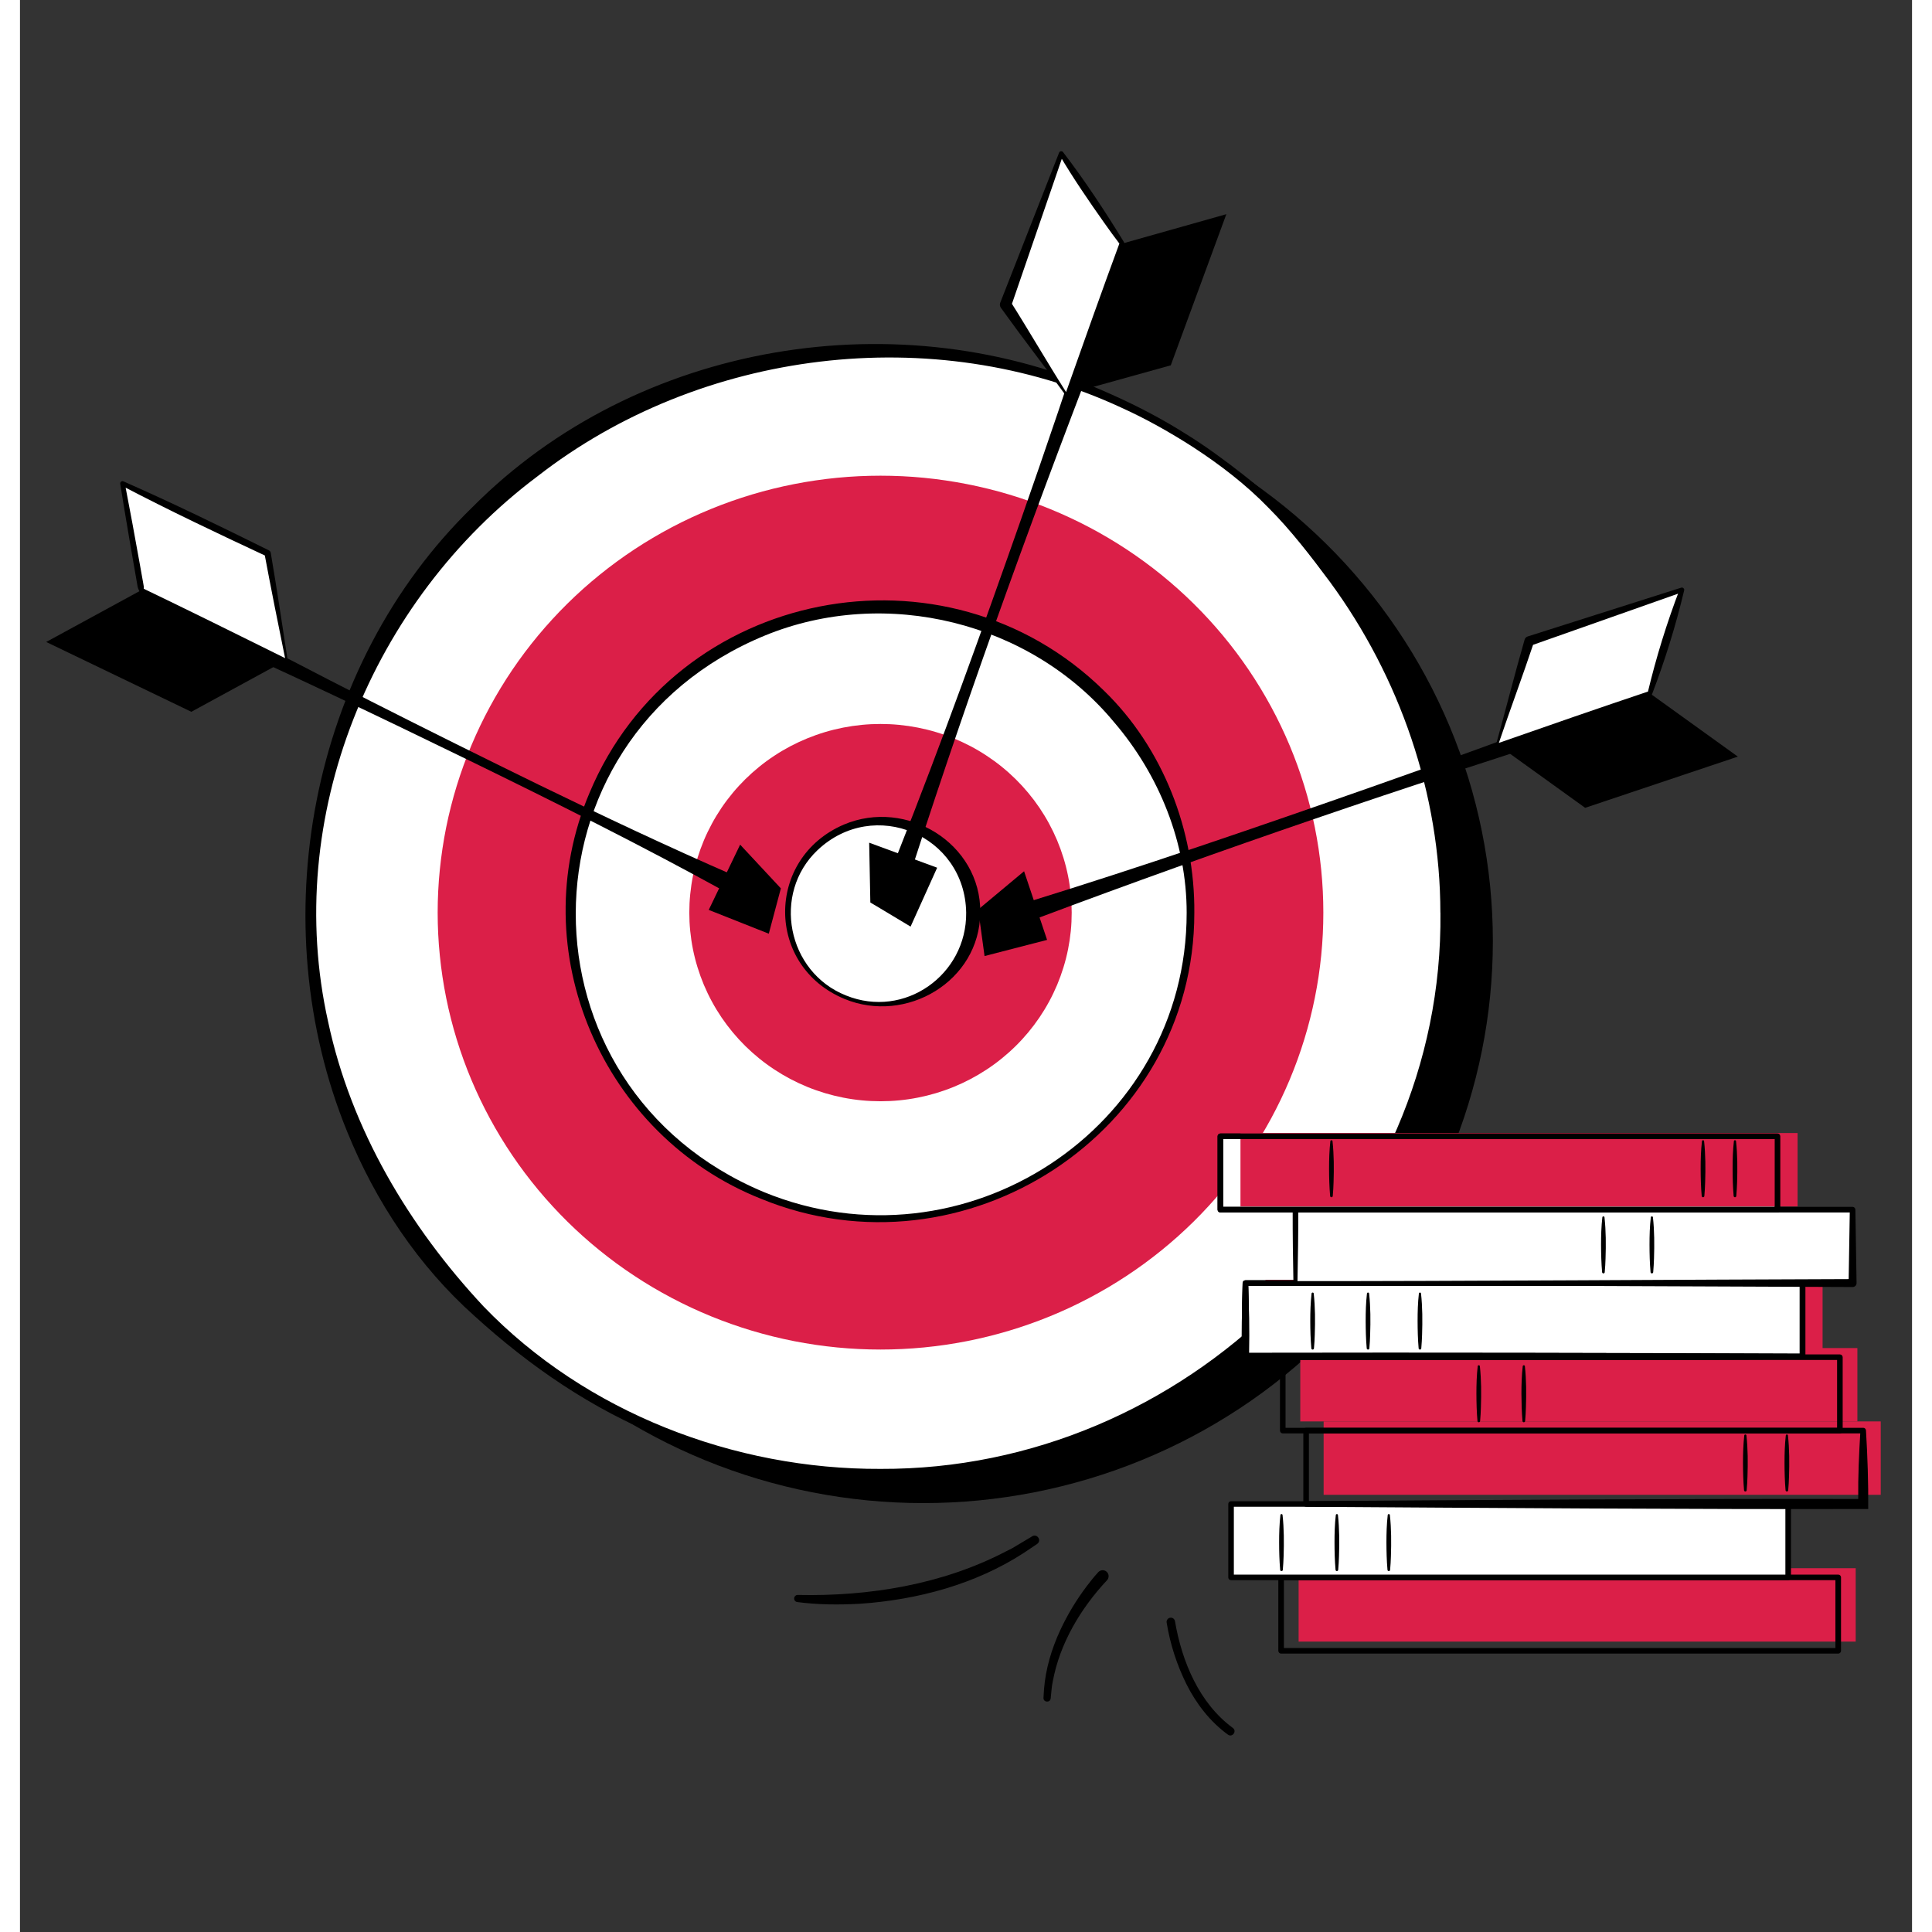 <svg xmlns="http://www.w3.org/2000/svg" xmlns:xlink="http://www.w3.org/1999/xlink" width="500" zoomAndPan="magnify" viewBox="0 0 375.12 383.04" height="500" preserveAspectRatio="xMidYMid meet" version="1.2"><rect x="0" y="0" width="375.12" height="383.04" fill="#333333" stroke="none"/><defs><clipPath id="de21cbf26a"><path d="M 194 29.977 L 219 29.977 L 219 79 L 194 79 Z M 194 29.977 "/></clipPath><clipPath id="bb8e287f78"><path d="M 227 320 L 241 320 L 241 344.191 L 227 344.191 Z M 227 320 "/></clipPath></defs><g id="a12c9e8047"><path style=" stroke:none;fill-rule:nonzero;fill:#000000;fill-opacity:1;" d="M 292.016 186.582 C 292.016 188.406 291.969 190.227 291.879 192.047 C 291.789 193.871 291.652 195.688 291.473 197.504 C 291.289 199.316 291.062 201.125 290.793 202.93 C 290.52 204.734 290.207 206.531 289.844 208.32 C 289.484 210.105 289.078 211.887 288.629 213.656 C 288.18 215.422 287.688 217.18 287.152 218.926 C 286.617 220.672 286.035 222.402 285.414 224.117 C 284.789 225.836 284.125 227.535 283.418 229.223 C 282.711 230.906 281.961 232.57 281.172 234.219 C 280.383 235.867 279.551 237.496 278.68 239.105 C 277.809 240.715 276.898 242.301 275.949 243.863 C 274.996 245.43 274.008 246.969 272.98 248.484 C 271.957 250 270.891 251.492 269.789 252.957 C 268.691 254.422 267.555 255.859 266.379 257.266 C 265.207 258.676 264 260.059 262.762 261.41 C 261.52 262.758 260.246 264.078 258.938 265.371 C 257.633 266.66 256.293 267.914 254.922 269.141 C 253.555 270.363 252.156 271.555 250.727 272.711 C 249.297 273.871 247.84 274.992 246.355 276.078 C 244.871 277.164 243.363 278.215 241.824 279.227 C 240.289 280.238 238.727 281.215 237.141 282.152 C 235.559 283.09 233.949 283.988 232.32 284.848 C 230.691 285.707 229.039 286.527 227.367 287.309 C 225.699 288.086 224.008 288.824 222.301 289.523 C 220.594 290.223 218.871 290.879 217.129 291.492 C 215.391 292.105 213.637 292.676 211.867 293.207 C 210.098 293.734 208.316 294.223 206.523 294.664 C 204.73 295.109 202.93 295.508 201.117 295.863 C 199.305 296.219 197.484 296.531 195.656 296.797 C 193.828 297.066 191.992 297.289 190.152 297.469 C 188.312 297.648 186.473 297.781 184.625 297.871 C 182.781 297.961 180.934 298.004 179.086 298.004 C 177.238 298.004 175.391 297.961 173.543 297.871 C 171.699 297.781 169.855 297.648 168.016 297.469 C 166.176 297.289 164.344 297.066 162.516 296.797 C 160.688 296.531 158.867 296.219 157.055 295.863 C 155.242 295.508 153.438 295.109 151.645 294.664 C 149.852 294.223 148.07 293.734 146.305 293.207 C 144.535 292.676 142.781 292.105 141.039 291.492 C 139.301 290.879 137.574 290.223 135.867 289.523 C 134.16 288.824 132.473 288.086 130.801 287.309 C 129.129 286.527 127.48 285.707 125.852 284.848 C 124.219 283.988 122.613 283.09 121.027 282.152 C 119.441 281.215 117.879 280.238 116.344 279.227 C 114.809 278.215 113.297 277.164 111.812 276.078 C 110.328 274.992 108.871 273.871 107.441 272.711 C 106.016 271.555 104.613 270.363 103.246 269.141 C 101.875 267.914 100.539 266.66 99.23 265.371 C 97.926 264.078 96.648 262.758 95.41 261.41 C 94.168 260.059 92.961 258.676 91.789 257.266 C 90.617 255.859 89.48 254.422 88.379 252.957 C 87.277 251.492 86.215 250 85.188 248.484 C 84.16 246.969 83.172 245.43 82.223 243.863 C 81.27 242.301 80.359 240.715 79.488 239.105 C 78.617 237.496 77.789 235.867 76.996 234.219 C 76.207 232.57 75.457 230.906 74.75 229.223 C 74.043 227.535 73.379 225.836 72.758 224.117 C 72.133 222.402 71.555 220.672 71.016 218.926 C 70.48 217.18 69.988 215.422 69.539 213.656 C 69.09 211.887 68.684 210.105 68.324 208.32 C 67.965 206.531 67.648 204.734 67.375 202.93 C 67.105 201.125 66.879 199.316 66.699 197.504 C 66.516 195.688 66.383 193.871 66.289 192.047 C 66.199 190.227 66.156 188.406 66.156 186.582 C 66.156 184.758 66.199 182.934 66.289 181.113 C 66.383 179.293 66.516 177.473 66.699 175.66 C 66.879 173.844 67.105 172.035 67.375 170.23 C 67.648 168.426 67.965 166.633 68.324 164.844 C 68.684 163.055 69.09 161.277 69.539 159.508 C 69.988 157.738 70.48 155.98 71.016 154.234 C 71.555 152.492 72.133 150.762 72.758 149.043 C 73.379 147.328 74.043 145.625 74.75 143.941 C 75.457 142.258 76.207 140.59 76.996 138.941 C 77.789 137.293 78.617 135.664 79.488 134.055 C 80.359 132.449 81.27 130.863 82.223 129.297 C 83.172 127.734 84.16 126.191 85.188 124.676 C 86.215 123.16 87.277 121.672 88.379 120.207 C 89.48 118.742 90.617 117.305 91.789 115.895 C 92.961 114.484 94.168 113.105 95.41 111.754 C 96.648 110.402 97.926 109.082 99.23 107.793 C 100.539 106.504 101.875 105.246 103.246 104.02 C 104.613 102.797 106.016 101.605 107.441 100.449 C 108.871 99.293 110.328 98.172 111.812 97.086 C 113.297 95.996 114.809 94.949 116.344 93.934 C 117.879 92.922 119.441 91.945 121.027 91.008 C 122.613 90.07 124.219 89.172 125.852 88.312 C 127.48 87.453 129.129 86.633 130.801 85.855 C 132.473 85.074 134.16 84.336 135.867 83.637 C 137.574 82.941 139.301 82.285 141.039 81.672 C 142.781 81.055 144.535 80.484 146.305 79.953 C 148.07 79.426 149.852 78.938 151.645 78.496 C 153.438 78.055 155.242 77.652 157.055 77.297 C 158.867 76.941 160.688 76.629 162.516 76.363 C 164.344 76.094 166.176 75.871 168.016 75.691 C 169.855 75.516 171.699 75.379 173.543 75.289 C 175.391 75.203 177.238 75.156 179.086 75.156 C 180.934 75.156 182.781 75.203 184.625 75.289 C 186.473 75.379 188.312 75.516 190.152 75.691 C 191.992 75.871 193.828 76.094 195.656 76.363 C 197.484 76.629 199.305 76.941 201.117 77.297 C 202.93 77.652 204.73 78.055 206.523 78.496 C 208.316 78.938 210.098 79.426 211.867 79.953 C 213.637 80.484 215.391 81.055 217.129 81.672 C 218.871 82.285 220.594 82.941 222.301 83.637 C 224.008 84.336 225.699 85.074 227.367 85.855 C 229.039 86.633 230.691 87.453 232.32 88.312 C 233.949 89.172 235.559 90.07 237.141 91.008 C 238.727 91.945 240.289 92.922 241.824 93.934 C 243.363 94.949 244.871 95.996 246.355 97.086 C 247.84 98.172 249.297 99.293 250.727 100.449 C 252.156 101.605 253.555 102.797 254.922 104.02 C 256.293 105.246 257.633 106.504 258.938 107.793 C 260.246 109.082 261.52 110.402 262.762 111.754 C 264 113.105 265.207 114.484 266.379 115.895 C 267.555 117.305 268.691 118.742 269.789 120.207 C 270.891 121.672 271.957 123.16 272.98 124.676 C 274.008 126.191 274.996 127.734 275.949 129.297 C 276.898 130.863 277.809 132.449 278.68 134.055 C 279.551 135.664 280.383 137.293 281.172 138.941 C 281.961 140.59 282.711 142.258 283.418 143.941 C 284.125 145.625 284.789 147.328 285.414 149.043 C 286.035 150.762 286.617 152.492 287.152 154.234 C 287.688 155.98 288.18 157.738 288.629 159.508 C 289.078 161.277 289.484 163.055 289.844 164.844 C 290.207 166.633 290.52 168.426 290.793 170.23 C 291.062 172.035 291.289 173.844 291.473 175.66 C 291.652 177.473 291.789 179.293 291.879 181.113 C 291.969 182.934 292.016 184.758 292.016 186.582 Z M 292.016 186.582 "/><path style=" stroke:none;fill-rule:nonzero;fill:#ffffff;fill-opacity:1;" d="M 283.539 180.938 C 283.539 182.758 283.492 184.582 283.402 186.402 C 283.312 188.227 283.176 190.043 282.996 191.859 C 282.816 193.672 282.59 195.48 282.316 197.285 C 282.047 199.09 281.73 200.887 281.371 202.676 C 281.008 204.461 280.605 206.242 280.156 208.012 C 279.707 209.777 279.215 211.535 278.676 213.281 C 278.141 215.027 277.562 216.758 276.938 218.473 C 276.316 220.191 275.652 221.891 274.941 223.578 C 274.234 225.262 273.488 226.926 272.695 228.574 C 271.906 230.223 271.074 231.852 270.203 233.461 C 269.332 235.07 268.422 236.656 267.473 238.219 C 266.523 239.785 265.535 241.324 264.508 242.84 C 263.48 244.355 262.418 245.848 261.316 247.312 C 260.215 248.777 259.078 250.215 257.906 251.621 C 256.734 253.031 255.527 254.414 254.285 255.766 C 253.043 257.113 251.77 258.434 250.465 259.727 C 249.156 261.016 247.816 262.27 246.449 263.496 C 245.078 264.719 243.68 265.91 242.25 267.066 C 240.824 268.227 239.367 269.348 237.883 270.434 C 236.398 271.52 234.887 272.57 233.352 273.582 C 231.812 274.594 230.254 275.57 228.668 276.508 C 227.082 277.445 225.473 278.344 223.844 279.203 C 222.215 280.062 220.562 280.883 218.895 281.664 C 217.223 282.441 215.535 283.18 213.824 283.879 C 212.117 284.578 210.395 285.234 208.656 285.848 C 206.914 286.461 205.16 287.031 203.391 287.562 C 201.621 288.09 199.844 288.578 198.051 289.02 C 196.258 289.465 194.453 289.863 192.641 290.219 C 190.828 290.574 189.008 290.887 187.18 291.152 C 185.352 291.422 183.52 291.645 181.68 291.824 C 179.84 292.004 177.996 292.137 176.152 292.227 C 174.305 292.316 172.457 292.359 170.609 292.359 C 168.762 292.359 166.914 292.316 165.066 292.227 C 163.223 292.137 161.379 292.004 159.539 291.824 C 157.703 291.645 155.867 291.422 154.039 291.152 C 152.211 290.887 150.391 290.574 148.578 290.219 C 146.766 289.863 144.961 289.465 143.168 289.02 C 141.379 288.578 139.598 288.09 137.828 287.562 C 136.059 287.031 134.305 286.461 132.566 285.848 C 130.824 285.234 129.102 284.578 127.395 283.879 C 125.688 283.18 123.996 282.441 122.324 281.664 C 120.656 280.883 119.004 280.062 117.375 279.203 C 115.746 278.344 114.137 277.445 112.551 276.508 C 110.965 275.57 109.406 274.594 107.867 273.582 C 106.332 272.57 104.82 271.52 103.336 270.434 C 101.852 269.348 100.395 268.227 98.969 267.066 C 97.539 265.91 96.141 264.719 94.77 263.496 C 93.402 262.27 92.062 261.016 90.758 259.727 C 89.449 258.434 88.176 257.113 86.934 255.766 C 85.691 254.414 84.484 253.031 83.312 251.621 C 82.141 250.215 81.004 248.777 79.902 247.312 C 78.801 245.848 77.738 244.355 76.711 242.84 C 75.684 241.324 74.695 239.785 73.746 238.219 C 72.797 236.656 71.887 235.07 71.016 233.461 C 70.145 231.852 69.312 230.223 68.523 228.574 C 67.73 226.926 66.984 225.262 66.277 223.578 C 65.57 221.891 64.902 220.191 64.281 218.473 C 63.66 216.758 63.078 215.027 62.543 213.281 C 62.004 211.535 61.512 209.777 61.062 208.012 C 60.613 206.242 60.211 204.461 59.848 202.676 C 59.488 200.887 59.172 199.09 58.902 197.285 C 58.629 195.48 58.406 193.672 58.223 191.859 C 58.043 190.043 57.906 188.227 57.816 186.402 C 57.727 184.582 57.68 182.758 57.68 180.938 C 57.68 179.113 57.727 177.289 57.816 175.469 C 57.906 173.648 58.043 171.828 58.223 170.016 C 58.406 168.199 58.629 166.391 58.902 164.586 C 59.172 162.781 59.488 160.988 59.848 159.199 C 60.211 157.41 60.613 155.633 61.062 153.863 C 61.512 152.094 62.004 150.336 62.543 148.59 C 63.078 146.848 63.66 145.117 64.281 143.398 C 64.902 141.68 65.57 139.98 66.277 138.297 C 66.984 136.613 67.73 134.945 68.523 133.297 C 69.312 131.648 70.145 130.02 71.016 128.41 C 71.887 126.805 72.797 125.219 73.746 123.652 C 74.695 122.09 75.684 120.547 76.711 119.031 C 77.738 117.516 78.801 116.027 79.902 114.562 C 81.004 113.098 82.141 111.66 83.312 110.25 C 84.484 108.84 85.691 107.461 86.934 106.109 C 88.176 104.758 89.449 103.438 90.758 102.148 C 92.062 100.859 93.402 99.602 94.77 98.375 C 96.141 97.152 97.539 95.961 98.969 94.805 C 100.395 93.648 101.852 92.527 103.336 91.441 C 104.82 90.352 106.332 89.305 107.867 88.289 C 109.406 87.277 110.965 86.301 112.551 85.363 C 114.137 84.426 115.746 83.527 117.375 82.668 C 119.004 81.809 120.656 80.988 122.324 80.211 C 123.996 79.43 125.688 78.691 127.395 77.992 C 129.102 77.297 130.824 76.641 132.566 76.027 C 134.305 75.41 136.059 74.84 137.828 74.309 C 139.598 73.781 141.379 73.293 143.168 72.852 C 144.961 72.41 146.766 72.008 148.578 71.652 C 150.391 71.297 152.211 70.984 154.039 70.719 C 155.867 70.449 157.703 70.227 159.539 70.047 C 161.379 69.871 163.223 69.734 165.066 69.645 C 166.914 69.559 168.762 69.512 170.609 69.512 C 172.457 69.512 174.305 69.559 176.152 69.645 C 177.996 69.734 179.84 69.871 181.68 70.047 C 183.52 70.227 185.352 70.449 187.18 70.719 C 189.008 70.984 190.828 71.297 192.641 71.652 C 194.453 72.008 196.258 72.41 198.051 72.852 C 199.844 73.293 201.621 73.781 203.391 74.309 C 205.16 74.84 206.914 75.41 208.656 76.027 C 210.395 76.641 212.117 77.297 213.824 77.992 C 215.535 78.691 217.223 79.43 218.895 80.211 C 220.562 80.988 222.215 81.809 223.844 82.668 C 225.473 83.527 227.082 84.426 228.668 85.363 C 230.254 86.301 231.812 87.277 233.352 88.289 C 234.887 89.305 236.398 90.352 237.883 91.441 C 239.367 92.527 240.824 93.648 242.25 94.805 C 243.68 95.961 245.078 97.152 246.449 98.375 C 247.816 99.602 249.156 100.859 250.465 102.148 C 251.77 103.438 253.043 104.758 254.285 106.109 C 255.527 107.461 256.734 108.84 257.906 110.25 C 259.078 111.66 260.215 113.098 261.316 114.562 C 262.418 116.027 263.48 117.516 264.508 119.031 C 265.535 120.547 266.523 122.09 267.473 123.652 C 268.422 125.219 269.332 126.805 270.203 128.41 C 271.074 130.02 271.906 131.648 272.695 133.297 C 273.488 134.945 274.234 136.613 274.941 138.297 C 275.652 139.98 276.316 141.68 276.938 143.398 C 277.562 145.117 278.141 146.848 278.676 148.59 C 279.215 150.336 279.707 152.094 280.156 153.863 C 280.605 155.633 281.008 157.41 281.371 159.199 C 281.73 160.988 282.047 162.781 282.316 164.586 C 282.59 166.391 282.816 168.199 282.996 170.016 C 283.176 171.828 283.312 173.648 283.402 175.469 C 283.492 177.289 283.539 179.113 283.539 180.938 Z M 283.539 180.938 "/><path style=" stroke:none;fill-rule:nonzero;fill:#000000;fill-opacity:1;" d="M 285.473 180.938 C 285.148 261.895 201.48 315.367 127.262 284.918 C 113.453 279.398 101.09 270.898 90.125 260.918 C 79 251.008 70.504 238.234 64.906 224.449 C 47.914 182.957 57.371 131.973 89.711 100.543 C 122.352 67.676 174.523 59.168 216.441 78.219 C 221.438 80.445 226.496 83.082 231.117 86.012 C 234.969 88.379 238.852 91.238 242.41 94.02 C 248.227 98.621 253.859 103.48 258.898 108.938 C 276.324 128.52 285.594 154.816 285.473 180.938 Z M 281.609 180.938 C 281.598 157.434 273.574 134.242 259.695 115.34 C 256.016 110.383 251.926 105.062 247.547 100.691 C 243.133 96.125 237.977 92.172 232.668 88.703 C 228.129 85.781 223.23 83.012 218.305 80.797 C 181.035 63.52 134.902 69.281 102.617 94.422 C 69.711 119.078 52.031 162.051 61.094 202.574 C 65.637 223.918 77.148 243.23 91.949 259.055 C 112.18 280.047 141.629 291.355 170.621 291.223 C 230.766 291.469 282.309 241.449 281.621 180.93 L 281.609 180.93 Z M 281.609 180.938 "/><path style=" stroke:none;fill-rule:nonzero;fill:#db1f48;fill-opacity:1;" d="M 258.406 180.938 C 258.406 182.355 258.371 183.77 258.301 185.188 C 258.23 186.602 258.125 188.016 257.984 189.426 C 257.844 190.836 257.664 192.246 257.457 193.648 C 257.246 195.051 257 196.445 256.719 197.836 C 256.438 199.227 256.125 200.609 255.773 201.984 C 255.426 203.359 255.043 204.727 254.625 206.082 C 254.207 207.438 253.758 208.785 253.273 210.121 C 252.789 211.453 252.273 212.777 251.723 214.086 C 251.172 215.395 250.59 216.691 249.977 217.973 C 249.363 219.254 248.715 220.52 248.039 221.77 C 247.359 223.02 246.652 224.254 245.914 225.469 C 245.176 226.688 244.406 227.883 243.609 229.062 C 242.812 230.242 241.984 231.398 241.129 232.539 C 240.273 233.676 239.387 234.793 238.477 235.891 C 237.566 236.988 236.625 238.059 235.66 239.109 C 234.695 240.16 233.707 241.188 232.691 242.191 C 231.676 243.191 230.633 244.168 229.57 245.121 C 228.504 246.074 227.418 247 226.309 247.898 C 225.195 248.797 224.062 249.668 222.91 250.516 C 221.754 251.359 220.582 252.176 219.387 252.961 C 218.191 253.75 216.977 254.508 215.746 255.238 C 214.512 255.965 213.262 256.664 211.996 257.332 C 210.73 258 209.445 258.637 208.148 259.246 C 206.848 259.852 205.535 260.426 204.207 260.969 C 202.879 261.512 201.539 262.02 200.188 262.496 C 198.836 262.977 197.469 263.418 196.094 263.832 C 194.719 264.242 193.336 264.621 191.941 264.965 C 190.547 265.309 189.148 265.621 187.738 265.898 C 186.328 266.172 184.914 266.414 183.492 266.625 C 182.07 266.832 180.645 267.004 179.215 267.145 C 177.785 267.285 176.352 267.387 174.918 267.457 C 173.48 267.527 172.047 267.562 170.609 267.562 C 169.172 267.562 167.738 267.527 166.301 267.457 C 164.867 267.387 163.434 267.285 162.004 267.145 C 160.574 267.004 159.148 266.832 157.727 266.625 C 156.305 266.414 154.891 266.172 153.48 265.898 C 152.07 265.621 150.672 265.309 149.277 264.965 C 147.883 264.621 146.5 264.242 145.125 263.832 C 143.75 263.418 142.387 262.977 141.031 262.496 C 139.68 262.02 138.34 261.512 137.012 260.969 C 135.684 260.426 134.371 259.852 133.07 259.246 C 131.773 258.637 130.488 258 129.223 257.332 C 127.957 256.664 126.707 255.965 125.473 255.238 C 124.242 254.508 123.027 253.75 121.832 252.961 C 120.637 252.176 119.465 251.359 118.309 250.516 C 117.156 249.668 116.023 248.797 114.914 247.898 C 113.801 247 112.715 246.074 111.648 245.121 C 110.586 244.168 109.543 243.191 108.527 242.191 C 107.512 241.188 106.523 240.16 105.559 239.109 C 104.594 238.059 103.652 236.988 102.742 235.891 C 101.832 234.793 100.945 233.676 100.09 232.539 C 99.234 231.398 98.406 230.242 97.609 229.062 C 96.812 227.883 96.043 226.688 95.305 225.469 C 94.566 224.254 93.859 223.02 93.18 221.77 C 92.504 220.52 91.855 219.254 91.242 217.973 C 90.629 216.691 90.047 215.395 89.496 214.086 C 88.945 212.777 88.43 211.453 87.945 210.121 C 87.461 208.785 87.012 207.438 86.594 206.082 C 86.176 204.727 85.793 203.359 85.445 201.984 C 85.094 200.609 84.781 199.227 84.5 197.836 C 84.219 196.445 83.977 195.051 83.766 193.648 C 83.555 192.246 83.379 190.836 83.238 189.426 C 83.094 188.016 82.988 186.602 82.918 185.188 C 82.848 183.77 82.812 182.355 82.812 180.938 C 82.812 179.52 82.848 178.102 82.918 176.688 C 82.988 175.27 83.094 173.855 83.238 172.445 C 83.379 171.035 83.555 169.629 83.766 168.227 C 83.977 166.824 84.219 165.426 84.5 164.035 C 84.781 162.645 85.094 161.262 85.445 159.887 C 85.793 158.512 86.176 157.148 86.594 155.789 C 87.012 154.434 87.461 153.086 87.945 151.754 C 88.43 150.418 88.945 149.098 89.496 147.785 C 90.047 146.477 90.629 145.18 91.242 143.898 C 91.855 142.617 92.504 141.352 93.18 140.102 C 93.859 138.852 94.566 137.617 95.305 136.402 C 96.043 135.188 96.812 133.988 97.609 132.809 C 98.406 131.633 99.234 130.473 100.09 129.332 C 100.945 128.195 101.832 127.078 102.742 125.98 C 103.652 124.887 104.594 123.812 105.559 122.762 C 106.523 121.711 107.512 120.684 108.527 119.684 C 109.543 118.68 110.586 117.703 111.648 116.75 C 112.715 115.801 113.801 114.875 114.914 113.973 C 116.023 113.074 117.156 112.203 118.309 111.359 C 119.465 110.512 120.637 109.699 121.832 108.91 C 123.027 108.121 124.242 107.363 125.473 106.637 C 126.707 105.906 127.957 105.207 129.223 104.539 C 130.488 103.871 131.773 103.234 133.07 102.629 C 134.371 102.023 135.684 101.449 137.012 100.906 C 138.34 100.363 139.68 99.852 141.031 99.375 C 142.387 98.898 143.75 98.453 145.125 98.039 C 146.5 97.629 147.883 97.25 149.277 96.906 C 150.672 96.562 152.07 96.254 153.48 95.977 C 154.891 95.699 156.305 95.457 157.727 95.25 C 159.148 95.039 160.574 94.867 162.004 94.727 C 163.434 94.59 164.867 94.484 166.301 94.414 C 167.738 94.348 169.172 94.312 170.609 94.312 C 172.047 94.312 173.48 94.348 174.918 94.414 C 176.352 94.484 177.785 94.59 179.215 94.727 C 180.645 94.867 182.07 95.039 183.492 95.25 C 184.914 95.457 186.328 95.699 187.738 95.977 C 189.148 96.254 190.547 96.562 191.941 96.906 C 193.336 97.25 194.719 97.629 196.094 98.039 C 197.469 98.453 198.836 98.898 200.188 99.375 C 201.539 99.852 202.879 100.363 204.207 100.906 C 205.535 101.449 206.848 102.023 208.148 102.629 C 209.445 103.234 210.73 103.871 211.996 104.539 C 213.262 105.207 214.512 105.906 215.746 106.637 C 216.977 107.363 218.191 108.121 219.387 108.91 C 220.582 109.699 221.754 110.512 222.91 111.359 C 224.062 112.203 225.195 113.074 226.309 113.973 C 227.418 114.875 228.504 115.801 229.57 116.75 C 230.633 117.703 231.676 118.68 232.691 119.684 C 233.707 120.684 234.695 121.711 235.66 122.762 C 236.625 123.812 237.566 124.887 238.477 125.98 C 239.387 127.078 240.273 128.195 241.129 129.332 C 241.984 130.473 242.812 131.633 243.609 132.809 C 244.406 133.988 245.176 135.188 245.914 136.402 C 246.652 137.617 247.359 138.852 248.039 140.102 C 248.715 141.352 249.363 142.617 249.977 143.898 C 250.59 145.18 251.172 146.477 251.723 147.785 C 252.273 149.098 252.789 150.418 253.273 151.754 C 253.758 153.086 254.207 154.434 254.625 155.789 C 255.043 157.148 255.426 158.512 255.773 159.887 C 256.125 161.262 256.438 162.645 256.719 164.035 C 257 165.426 257.246 166.824 257.457 168.227 C 257.664 169.629 257.844 171.035 257.984 172.445 C 258.125 173.855 258.23 175.27 258.301 176.688 C 258.371 178.102 258.406 179.52 258.406 180.938 Z M 258.406 180.938 "/><path style=" stroke:none;fill-rule:nonzero;fill:#ffffff;fill-opacity:1;" d="M 232.066 180.938 C 232.066 182.922 231.969 184.902 231.773 186.879 C 231.574 188.855 231.281 190.82 230.887 192.766 C 230.496 194.715 230.004 196.637 229.422 198.539 C 228.836 200.438 228.16 202.309 227.391 204.141 C 226.621 205.977 225.758 207.77 224.812 209.52 C 223.863 211.273 222.828 212.973 221.711 214.625 C 220.594 216.277 219.395 217.871 218.117 219.406 C 216.84 220.941 215.492 222.41 214.066 223.816 C 212.645 225.219 211.152 226.551 209.598 227.812 C 208.043 229.07 206.426 230.254 204.754 231.355 C 203.082 232.461 201.355 233.48 199.582 234.414 C 197.805 235.352 195.988 236.199 194.129 236.961 C 192.27 237.719 190.375 238.387 188.449 238.965 C 186.523 239.539 184.574 240.023 182.598 240.41 C 180.625 240.797 178.637 241.09 176.633 241.285 C 174.629 241.477 172.621 241.574 170.609 241.574 C 168.598 241.574 166.59 241.477 164.586 241.285 C 162.582 241.09 160.594 240.797 158.621 240.41 C 156.645 240.023 154.695 239.539 152.77 238.965 C 150.844 238.387 148.949 237.719 147.09 236.961 C 145.23 236.199 143.414 235.352 141.637 234.414 C 139.863 233.48 138.141 232.461 136.465 231.355 C 134.793 230.254 133.176 229.07 131.621 227.812 C 130.066 226.551 128.574 225.219 127.152 223.816 C 125.73 222.41 124.379 220.941 123.102 219.406 C 121.824 217.871 120.629 216.277 119.508 214.625 C 118.391 212.973 117.355 211.273 116.406 209.52 C 115.461 207.77 114.602 205.977 113.828 204.141 C 113.059 202.309 112.383 200.438 111.797 198.539 C 111.215 196.637 110.727 194.715 110.332 192.766 C 109.941 190.82 109.645 188.855 109.445 186.879 C 109.25 184.902 109.152 182.922 109.152 180.938 C 109.152 178.949 109.25 176.969 109.445 174.992 C 109.645 173.016 109.941 171.055 110.332 169.105 C 110.727 167.156 111.215 165.234 111.797 163.332 C 112.383 161.434 113.059 159.566 113.828 157.73 C 114.602 155.895 115.461 154.102 116.406 152.352 C 117.355 150.598 118.391 148.898 119.508 147.246 C 120.629 145.594 121.824 144.004 123.102 142.469 C 124.379 140.934 125.73 139.461 127.152 138.059 C 128.574 136.652 130.066 135.32 131.621 134.062 C 133.176 132.801 134.793 131.621 136.465 130.516 C 138.141 129.414 139.863 128.395 141.637 127.457 C 143.414 126.52 145.23 125.672 147.09 124.914 C 148.949 124.152 150.844 123.484 152.77 122.906 C 154.695 122.332 156.645 121.848 158.621 121.461 C 160.594 121.074 162.582 120.785 164.586 120.59 C 166.59 120.395 168.598 120.297 170.609 120.297 C 172.621 120.297 174.629 120.395 176.633 120.59 C 178.637 120.785 180.625 121.074 182.598 121.461 C 184.574 121.848 186.523 122.332 188.449 122.906 C 190.375 123.484 192.27 124.152 194.129 124.914 C 195.988 125.672 197.805 126.52 199.582 127.457 C 201.355 128.395 203.082 129.414 204.754 130.516 C 206.426 131.621 208.043 132.801 209.598 134.062 C 211.152 135.32 212.645 136.652 214.066 138.059 C 215.492 139.461 216.84 140.934 218.117 142.469 C 219.395 144.004 220.594 145.594 221.711 147.246 C 222.828 148.898 223.863 150.598 224.812 152.352 C 225.758 154.102 226.621 155.895 227.391 157.73 C 228.16 159.566 228.836 161.434 229.422 163.332 C 230.004 165.234 230.496 167.156 230.887 169.105 C 231.281 171.055 231.574 173.016 231.773 174.992 C 231.969 176.969 232.066 178.949 232.066 180.938 Z M 232.066 180.938 "/><path style=" stroke:none;fill-rule:nonzero;fill:#000000;fill-opacity:1;" d="M 232.828 180.938 C 232.883 224.73 187.086 254.129 146.953 237.684 C 115.461 225.188 99.586 188.527 112.922 157.188 C 129.934 116.52 183.559 106.117 214.898 136.918 C 226.637 148.289 232.953 164.707 232.828 180.938 Z M 231.309 180.938 C 231.316 167.137 225.867 153.625 216.93 143.199 C 200.441 123.27 171.598 116.195 147.691 126 C 97.754 146.562 97.688 215.555 147.5 236.348 C 186.949 252.535 231.336 223.934 231.309 180.938 Z M 231.309 180.938 "/><path style=" stroke:none;fill-rule:nonzero;fill:#db1f48;fill-opacity:1;" d="M 208.516 180.938 C 208.516 182.16 208.457 183.383 208.336 184.602 C 208.211 185.82 208.031 187.031 207.789 188.234 C 207.547 189.434 207.246 190.621 206.883 191.793 C 206.523 192.965 206.105 194.117 205.633 195.25 C 205.156 196.379 204.625 197.488 204.039 198.566 C 203.457 199.648 202.816 200.695 202.129 201.715 C 201.438 202.734 200.699 203.715 199.91 204.664 C 199.125 205.609 198.293 206.516 197.414 207.383 C 196.535 208.25 195.617 209.07 194.656 209.848 C 193.699 210.625 192.703 211.355 191.668 212.035 C 190.637 212.715 189.574 213.344 188.48 213.922 C 187.383 214.5 186.262 215.023 185.117 215.492 C 183.969 215.961 182.801 216.371 181.613 216.727 C 180.426 217.082 179.223 217.379 178.004 217.617 C 176.789 217.859 175.562 218.039 174.324 218.156 C 173.09 218.277 171.852 218.336 170.609 218.336 C 169.367 218.336 168.129 218.277 166.895 218.156 C 165.66 218.039 164.434 217.859 163.215 217.617 C 161.996 217.379 160.793 217.082 159.605 216.727 C 158.418 216.371 157.25 215.961 156.102 215.492 C 154.957 215.023 153.836 214.5 152.738 213.922 C 151.645 213.344 150.582 212.715 149.551 212.035 C 148.516 211.355 147.52 210.625 146.562 209.848 C 145.602 209.07 144.684 208.25 143.805 207.383 C 142.926 206.516 142.094 205.609 141.309 204.664 C 140.52 203.715 139.781 202.734 139.09 201.715 C 138.402 200.695 137.762 199.648 137.18 198.566 C 136.594 197.488 136.062 196.379 135.586 195.25 C 135.113 194.117 134.695 192.965 134.336 191.793 C 133.973 190.621 133.672 189.434 133.43 188.234 C 133.188 187.031 133.008 185.82 132.887 184.602 C 132.762 183.383 132.703 182.16 132.703 180.938 C 132.703 179.711 132.762 178.488 132.887 177.27 C 133.008 176.051 133.188 174.84 133.43 173.641 C 133.672 172.438 133.973 171.25 134.336 170.078 C 134.695 168.906 135.113 167.754 135.586 166.625 C 136.062 165.492 136.594 164.387 137.18 163.305 C 137.762 162.227 138.402 161.176 139.09 160.156 C 139.781 159.137 140.52 158.156 141.309 157.207 C 142.094 156.262 142.926 155.355 143.805 154.488 C 144.684 153.625 145.602 152.801 146.562 152.023 C 147.52 151.246 148.516 150.52 149.551 149.84 C 150.582 149.156 151.645 148.527 152.738 147.949 C 153.836 147.375 154.957 146.852 156.102 146.383 C 157.25 145.914 158.418 145.5 159.605 145.145 C 160.793 144.789 161.996 144.492 163.215 144.254 C 164.434 144.016 165.66 143.836 166.895 143.715 C 168.129 143.594 169.367 143.535 170.609 143.535 C 171.852 143.535 173.09 143.594 174.324 143.715 C 175.562 143.836 176.789 144.016 178.004 144.254 C 179.223 144.492 180.426 144.789 181.613 145.145 C 182.801 145.5 183.969 145.914 185.117 146.383 C 186.262 146.852 187.383 147.375 188.48 147.949 C 189.574 148.527 190.637 149.156 191.668 149.84 C 192.703 150.52 193.699 151.246 194.656 152.023 C 195.617 152.801 196.535 153.625 197.414 154.488 C 198.293 155.355 199.125 156.262 199.91 157.207 C 200.699 158.156 201.438 159.137 202.129 160.156 C 202.816 161.176 203.457 162.227 204.039 163.305 C 204.625 164.387 205.156 165.492 205.633 166.625 C 206.105 167.754 206.523 168.906 206.883 170.078 C 207.246 171.25 207.547 172.438 207.789 173.641 C 208.031 174.84 208.211 176.051 208.336 177.27 C 208.457 178.488 208.516 179.711 208.516 180.938 Z M 208.516 180.938 "/><path style=" stroke:none;fill-rule:nonzero;fill:#ffffff;fill-opacity:1;" d="M 188.988 180.938 C 188.988 181.531 188.961 182.121 188.898 182.715 C 188.84 183.305 188.754 183.891 188.637 184.473 C 188.52 185.055 188.371 185.633 188.199 186.199 C 188.023 186.77 187.82 187.328 187.59 187.875 C 187.359 188.422 187.102 188.961 186.82 189.484 C 186.535 190.008 186.227 190.516 185.891 191.008 C 185.559 191.504 185.199 191.98 184.816 192.438 C 184.434 192.898 184.031 193.336 183.605 193.758 C 183.18 194.176 182.734 194.574 182.27 194.953 C 181.805 195.328 181.32 195.684 180.82 196.012 C 180.32 196.344 179.805 196.648 179.273 196.926 C 178.742 197.207 178.199 197.461 177.645 197.688 C 177.086 197.914 176.52 198.113 175.945 198.289 C 175.367 198.461 174.785 198.605 174.195 198.719 C 173.605 198.836 173.012 198.922 172.41 198.98 C 171.812 199.039 171.211 199.066 170.609 199.066 C 170.008 199.066 169.406 199.039 168.809 198.98 C 168.211 198.922 167.613 198.836 167.023 198.719 C 166.434 198.605 165.852 198.461 165.273 198.289 C 164.699 198.113 164.133 197.914 163.574 197.688 C 163.02 197.461 162.477 197.207 161.945 196.926 C 161.414 196.648 160.898 196.344 160.398 196.012 C 159.898 195.684 159.414 195.328 158.949 194.953 C 158.484 194.574 158.039 194.176 157.613 193.758 C 157.188 193.336 156.785 192.898 156.402 192.438 C 156.02 191.98 155.664 191.504 155.328 191.008 C 154.992 190.516 154.684 190.008 154.402 189.484 C 154.117 188.961 153.859 188.422 153.629 187.875 C 153.398 187.328 153.195 186.77 153.023 186.199 C 152.848 185.633 152.699 185.055 152.582 184.473 C 152.465 183.891 152.379 183.305 152.32 182.715 C 152.262 182.121 152.23 181.531 152.23 180.938 C 152.23 180.344 152.262 179.75 152.32 179.16 C 152.379 178.566 152.465 177.98 152.582 177.398 C 152.699 176.816 152.848 176.242 153.023 175.672 C 153.195 175.105 153.398 174.547 153.629 173.996 C 153.859 173.449 154.117 172.914 154.402 172.391 C 154.684 171.863 154.992 171.355 155.328 170.863 C 155.664 170.367 156.02 169.891 156.402 169.434 C 156.785 168.973 157.188 168.535 157.613 168.113 C 158.039 167.695 158.484 167.297 158.949 166.922 C 159.414 166.543 159.898 166.191 160.398 165.859 C 160.898 165.531 161.414 165.227 161.945 164.945 C 162.477 164.664 163.02 164.41 163.574 164.184 C 164.133 163.957 164.699 163.758 165.273 163.586 C 165.852 163.414 166.434 163.27 167.023 163.152 C 167.613 163.035 168.211 162.949 168.809 162.891 C 169.406 162.832 170.008 162.805 170.609 162.805 C 171.211 162.805 171.812 162.832 172.41 162.891 C 173.012 162.949 173.605 163.035 174.195 163.152 C 174.785 163.27 175.367 163.414 175.945 163.586 C 176.52 163.758 177.086 163.957 177.645 164.184 C 178.199 164.41 178.742 164.664 179.273 164.945 C 179.805 165.227 180.32 165.531 180.82 165.859 C 181.32 166.191 181.805 166.543 182.27 166.922 C 182.734 167.297 183.18 167.695 183.605 168.113 C 184.031 168.535 184.434 168.973 184.816 169.434 C 185.199 169.891 185.559 170.367 185.891 170.863 C 186.227 171.355 186.535 171.863 186.82 172.391 C 187.102 172.914 187.359 173.449 187.59 173.996 C 187.82 174.547 188.023 175.105 188.199 175.672 C 188.371 176.242 188.52 176.816 188.637 177.398 C 188.754 177.98 188.84 178.566 188.898 179.16 C 188.961 179.75 188.988 180.344 188.988 180.938 Z M 188.988 180.938 "/><path style=" stroke:none;fill-rule:nonzero;fill:#000000;fill-opacity:1;" d="M 190.391 180.938 C 190.266 194.57 175.695 203.102 163.48 198.051 C 147.801 191.559 147.793 170.152 163.344 163.48 C 175.715 158.238 190.523 167.141 190.395 180.938 Z M 187.594 180.938 C 187.355 165.574 169.336 157.961 158.129 168.547 C 149.035 177.172 152.109 192.738 163.762 197.359 C 175.375 202.078 187.73 193.27 187.594 180.938 Z M 187.594 180.938 "/><path style=" stroke:none;fill-rule:nonzero;fill:#db1f48;fill-opacity:1;" d="M 253.504 310.914 L 363.953 310.914 L 363.953 325.465 L 253.504 325.465 Z M 253.504 310.914 "/><path style=" stroke:none;fill-rule:nonzero;fill:#000000;fill-opacity:1;" d="M 360.484 327.84 L 250.035 327.84 C 249.727 327.84 249.48 327.59 249.48 327.281 L 249.48 312.734 C 249.48 312.426 249.727 312.18 250.035 312.18 L 360.484 312.18 C 360.793 312.18 361.043 312.426 361.043 312.734 L 361.043 327.281 C 361.043 327.59 360.793 327.84 360.484 327.84 Z M 250.586 326.734 L 359.93 326.734 L 359.93 313.289 L 250.586 313.289 Z M 250.586 326.734 "/><path style=" stroke:none;fill-rule:nonzero;fill:#ffffff;fill-opacity:1;" d="M 240.109 298.18 L 350.559 298.18 L 350.559 312.73 L 240.109 312.73 Z M 240.109 298.18 "/><path style=" stroke:none;fill-rule:nonzero;fill:#000000;fill-opacity:1;" d="M 350.566 313.289 L 240.113 313.289 C 239.805 313.289 239.559 313.043 239.559 312.734 L 239.559 298.188 C 239.559 297.879 239.805 297.633 240.113 297.633 L 350.566 297.633 C 350.875 297.633 351.121 297.879 351.121 298.188 L 351.121 312.734 C 351.121 313.043 350.875 313.289 350.566 313.289 Z M 240.664 312.18 L 350.012 312.18 L 350.012 298.734 L 240.664 298.734 Z M 240.664 312.18 "/><path style=" stroke:none;fill-rule:nonzero;fill:#db1f48;fill-opacity:1;" d="M 258.465 281.812 L 368.918 281.812 L 368.918 296.363 L 258.465 296.363 Z M 258.465 281.812 "/><path style=" stroke:none;fill-rule:nonzero;fill:#000000;fill-opacity:1;" d="M 366.434 299.176 C 334.137 299.273 287.734 298.949 254.988 298.734 C 254.684 298.734 254.438 298.488 254.438 298.18 L 254.438 283.633 C 254.438 283.324 254.684 283.078 254.992 283.078 L 365.445 283.078 C 365.742 283.078 365.977 283.309 365.992 283.598 C 366.297 288.699 366.48 293.992 366.434 299.176 Z M 364.453 297.191 C 364.406 292.652 364.609 288.238 364.887 283.633 L 365.445 284.188 L 254.992 284.188 L 255.547 283.633 L 255.547 298.18 L 254.992 297.625 C 287.242 297.391 332.691 297.113 364.453 297.188 Z M 364.453 297.191 "/><path style=" stroke:none;fill-rule:nonzero;fill:#db1f48;fill-opacity:1;" d="M 253.832 267.266 L 364.285 267.266 L 364.285 281.812 L 253.832 281.812 Z M 253.832 267.266 "/><path style=" stroke:none;fill-rule:nonzero;fill:#000000;fill-opacity:1;" d="M 360.816 284.188 L 250.363 284.188 C 250.059 284.188 249.809 283.941 249.809 283.633 L 249.809 269.082 C 249.809 268.777 250.059 268.527 250.363 268.527 L 360.816 268.527 C 361.125 268.527 361.371 268.777 361.371 269.082 L 361.371 283.633 C 361.371 283.941 361.125 284.188 360.816 284.188 Z M 250.914 283.078 L 360.262 283.078 L 360.262 269.633 L 250.914 269.633 Z M 250.914 283.078 "/><path style=" stroke:none;fill-rule:nonzero;fill:#db1f48;fill-opacity:1;" d="M 246.934 253.742 L 357.387 253.742 L 357.387 268.293 L 246.934 268.293 Z M 246.934 253.742 "/><path style=" stroke:none;fill-rule:nonzero;fill:#ffffff;fill-opacity:1;" d="M 242.957 254.383 L 353.406 254.383 L 353.406 268.93 L 242.957 268.93 Z M 242.957 254.383 "/><path style=" stroke:none;fill-rule:nonzero;fill:#000000;fill-opacity:1;" d="M 243.66 268.23 C 280.207 268.16 316.719 268.227 353.414 268.379 L 352.855 268.934 L 352.855 254.387 L 353.414 254.941 L 242.961 254.941 L 243.516 254.387 C 243.672 259.113 243.734 263.652 243.664 268.238 C 243.664 268.238 243.734 263.652 243.664 268.238 L 243.66 268.238 Z M 242.258 269.633 C 242.188 264.512 242.254 259.344 242.406 254.363 C 242.418 254.066 242.664 253.832 242.961 253.828 L 353.414 253.828 C 353.719 253.828 353.969 254.074 353.969 254.383 L 353.969 268.93 C 353.969 269.238 353.719 269.484 353.414 269.484 C 316.473 269.641 279.348 269.703 242.262 269.633 Z M 242.258 269.633 "/><path style=" stroke:none;fill-rule:nonzero;fill:#000000;fill-opacity:1;" d="M 243.66 268.23 C 280.207 268.16 316.719 268.227 353.414 268.379 L 352.855 268.934 L 352.855 254.387 L 353.414 254.941 L 242.961 254.941 L 243.516 254.387 C 243.672 259.113 243.734 263.652 243.664 268.238 C 243.664 268.238 243.734 263.652 243.664 268.238 L 243.66 268.238 Z M 242.258 269.633 C 242.188 264.512 242.254 259.344 242.406 254.363 C 242.418 254.066 242.664 253.832 242.961 253.828 L 353.414 253.828 C 353.719 253.828 353.969 254.074 353.969 254.383 L 353.969 268.93 C 353.969 269.238 353.719 269.484 353.414 269.484 C 316.473 269.641 279.348 269.703 242.262 269.633 Z M 242.258 269.633 "/><path style=" stroke:none;fill-rule:nonzero;fill:#ffffff;fill-opacity:1;" d="M 252.875 239.832 L 363.328 239.832 L 363.328 254.383 L 252.875 254.383 Z M 252.875 239.832 "/><path style=" stroke:none;fill-rule:nonzero;fill:#000000;fill-opacity:1;" d="M 253.273 253.992 C 284.391 254.023 331.809 253.68 363.332 253.594 L 362.547 254.383 L 362.785 239.832 L 363.34 240.387 L 252.887 240.387 L 253.441 239.832 C 253.449 244.555 253.375 249.23 253.281 253.992 Z M 252.484 254.777 C 252.387 249.836 252.316 244.816 252.328 239.832 C 252.328 239.527 252.574 239.277 252.883 239.277 L 363.332 239.277 C 363.641 239.277 363.887 239.527 363.887 239.832 L 364.125 254.383 C 364.129 254.809 363.789 255.16 363.359 255.168 C 363.367 255.168 307.883 254.938 307.875 254.941 C 292.234 254.855 267.973 254.738 252.492 254.773 L 252.484 254.773 Z M 252.484 254.777 "/><path style=" stroke:none;fill-rule:nonzero;fill:#ffffff;fill-opacity:1;" d="M 238 225.281 L 348.449 225.281 L 348.449 239.828 L 238 239.828 Z M 238 225.281 "/><path style=" stroke:none;fill-rule:nonzero;fill:#000000;fill-opacity:1;" d="M 348.449 240.387 L 238 240.387 C 237.691 240.387 237.441 240.141 237.441 239.832 L 237.441 225.285 C 237.441 224.977 237.691 224.73 238 224.73 L 348.449 224.73 C 348.758 224.73 349.004 224.977 349.004 225.285 L 349.004 239.832 C 349.004 240.141 348.758 240.387 348.449 240.387 Z M 238.547 239.277 L 347.895 239.277 L 347.895 225.836 L 238.547 225.836 Z M 238.547 239.277 "/><path style=" stroke:none;fill-rule:nonzero;fill:#db1f48;fill-opacity:1;" d="M 241.977 224.637 L 352.43 224.637 L 352.43 239.184 L 241.977 239.184 Z M 241.977 224.637 "/><path style=" stroke:none;fill-rule:nonzero;fill:#000000;fill-opacity:1;" d="M 348.449 240.387 L 238 240.387 C 237.691 240.387 237.441 240.141 237.441 239.832 L 237.441 225.285 C 237.441 224.977 237.691 224.73 238 224.73 L 348.449 224.73 C 348.758 224.73 349.004 224.977 349.004 225.285 L 349.004 239.832 C 349.004 240.141 348.758 240.387 348.449 240.387 Z M 238.547 239.277 L 347.895 239.277 L 347.895 225.836 L 238.547 225.836 Z M 238.547 239.277 "/><path style=" stroke:none;fill-rule:nonzero;fill:#000000;fill-opacity:1;" d="M 256.5 256.453 C 256.797 259.168 256.797 261.891 256.707 264.609 C 256.676 265.516 256.637 266.422 256.547 267.332 C 256.535 267.473 256.406 267.582 256.262 267.566 C 256.137 267.555 256.035 267.453 256.027 267.332 C 255.867 265.523 255.82 263.707 255.816 261.891 C 255.816 260.074 255.867 258.262 256.074 256.449 C 256.098 256.207 256.477 256.199 256.5 256.449 Z M 256.5 256.453 "/><path style=" stroke:none;fill-rule:nonzero;fill:#000000;fill-opacity:1;" d="M 267.48 256.453 C 267.777 259.168 267.777 261.891 267.688 264.609 C 267.656 265.516 267.617 266.422 267.527 267.332 C 267.52 267.473 267.387 267.582 267.242 267.566 C 267.117 267.555 267.02 267.453 267.008 267.332 C 266.848 265.523 266.805 263.707 266.797 261.891 C 266.797 260.074 266.848 258.262 267.055 256.449 C 267.078 256.207 267.457 256.199 267.48 256.449 Z M 267.48 256.453 "/><path style=" stroke:none;fill-rule:nonzero;fill:#000000;fill-opacity:1;" d="M 277.773 256.453 C 278.07 259.168 278.07 261.891 277.984 264.609 C 277.949 265.516 277.91 266.422 277.824 267.332 C 277.812 267.473 277.68 267.582 277.539 267.566 C 277.41 267.555 277.312 267.453 277.301 267.332 C 277.141 265.523 277.098 263.707 277.094 261.891 C 277.094 260.074 277.141 258.262 277.352 256.449 C 277.371 256.207 277.754 256.199 277.773 256.449 Z M 277.773 256.453 "/><path style=" stroke:none;fill-rule:nonzero;fill:#000000;fill-opacity:1;" d="M 250.32 300.375 C 250.617 303.09 250.617 305.809 250.531 308.531 C 250.496 309.438 250.457 310.344 250.371 311.25 C 250.359 311.395 250.227 311.504 250.086 311.488 C 249.957 311.477 249.859 311.371 249.848 311.25 C 249.688 309.441 249.645 307.629 249.641 305.809 C 249.641 303.996 249.688 302.184 249.898 300.367 C 249.918 300.125 250.297 300.121 250.32 300.367 Z M 250.32 300.375 "/><path style=" stroke:none;fill-rule:nonzero;fill:#000000;fill-opacity:1;" d="M 261.301 300.375 C 261.598 303.09 261.598 305.809 261.512 308.531 C 261.477 309.438 261.438 310.344 261.352 311.25 C 261.34 311.395 261.207 311.504 261.066 311.488 C 260.938 311.477 260.84 311.371 260.828 311.25 C 260.668 309.441 260.625 307.629 260.621 305.809 C 260.621 303.996 260.668 302.184 260.879 300.367 C 260.902 300.125 261.281 300.121 261.301 300.367 Z M 261.301 300.375 "/><path style=" stroke:none;fill-rule:nonzero;fill:#000000;fill-opacity:1;" d="M 271.598 300.375 C 271.895 303.09 271.895 305.809 271.805 308.531 C 271.773 309.438 271.734 310.344 271.645 311.25 C 271.633 311.395 271.504 311.504 271.359 311.488 C 271.234 311.477 271.133 311.371 271.125 311.25 C 270.965 309.441 270.922 307.629 270.914 305.809 C 270.914 303.996 270.965 302.184 271.172 300.367 C 271.195 300.125 271.574 300.121 271.598 300.367 Z M 271.598 300.375 "/><path style=" stroke:none;fill-rule:nonzero;fill:#000000;fill-opacity:1;" d="M 289.438 270.863 C 289.734 273.578 289.734 276.301 289.645 279.02 C 289.613 279.93 289.574 280.836 289.488 281.742 C 289.477 281.883 289.344 281.996 289.199 281.977 C 289.074 281.969 288.977 281.863 288.965 281.742 C 288.805 279.934 288.762 278.121 288.754 276.301 C 288.754 274.488 288.805 272.672 289.012 270.859 C 289.035 270.617 289.414 270.613 289.438 270.859 Z M 289.438 270.863 "/><path style=" stroke:none;fill-rule:nonzero;fill:#000000;fill-opacity:1;" d="M 298.363 270.863 C 298.66 273.578 298.66 276.301 298.57 279.02 C 298.539 279.93 298.5 280.836 298.414 281.742 C 298.402 281.883 298.27 281.996 298.125 281.977 C 298 281.969 297.902 281.863 297.891 281.742 C 297.73 279.934 297.688 278.121 297.68 276.301 C 297.68 274.488 297.73 272.672 297.941 270.859 C 297.961 270.617 298.34 270.613 298.363 270.859 Z M 298.363 270.863 "/><path style=" stroke:none;fill-rule:nonzero;fill:#000000;fill-opacity:1;" d="M 323.754 241.352 C 324.051 244.066 324.051 246.785 323.965 249.508 C 323.93 250.414 323.891 251.32 323.805 252.227 C 323.793 252.371 323.66 252.48 323.52 252.465 C 323.391 252.453 323.293 252.348 323.281 252.227 C 323.121 250.418 323.078 248.605 323.074 246.785 C 323.074 244.973 323.121 243.16 323.332 241.344 C 323.355 241.102 323.734 241.098 323.754 241.344 Z M 323.754 241.352 "/><path style=" stroke:none;fill-rule:nonzero;fill:#000000;fill-opacity:1;" d="M 314.148 241.352 C 314.445 244.066 314.445 246.785 314.355 249.508 C 314.324 250.414 314.285 251.32 314.195 252.227 C 314.188 252.371 314.055 252.48 313.91 252.465 C 313.785 252.453 313.688 252.348 313.676 252.227 C 313.516 250.418 313.473 248.605 313.465 246.785 C 313.465 244.973 313.516 243.16 313.723 241.344 C 313.746 241.102 314.125 241.098 314.148 241.344 Z M 314.148 241.352 "/><path style=" stroke:none;fill-rule:nonzero;fill:#000000;fill-opacity:1;" d="M 340.227 226.254 C 340.523 228.969 340.523 231.688 340.438 234.41 C 340.402 235.316 340.363 236.223 340.277 237.129 C 340.266 237.273 340.133 237.383 339.992 237.367 C 339.863 237.355 339.766 237.25 339.754 237.129 C 339.594 235.32 339.551 233.508 339.547 231.688 C 339.547 229.875 339.594 228.059 339.805 226.246 C 339.824 226.004 340.203 226 340.227 226.246 Z M 340.227 226.254 "/><path style=" stroke:none;fill-rule:nonzero;fill:#000000;fill-opacity:1;" d="M 333.895 226.254 C 334.191 228.969 334.191 231.688 334.105 234.41 C 334.07 235.316 334.031 236.223 333.945 237.129 C 333.934 237.273 333.801 237.383 333.66 237.367 C 333.531 237.355 333.434 237.25 333.422 237.129 C 333.262 235.32 333.219 233.508 333.215 231.688 C 333.215 229.875 333.262 228.059 333.473 226.246 C 333.496 226.004 333.875 226 333.895 226.246 Z M 333.895 226.254 "/><path style=" stroke:none;fill-rule:nonzero;fill:#000000;fill-opacity:1;" d="M 260.227 226.254 C 260.52 228.969 260.52 231.688 260.434 234.41 C 260.402 235.316 260.363 236.223 260.273 237.129 C 260.262 237.273 260.133 237.383 259.988 237.367 C 259.863 237.355 259.762 237.25 259.754 237.129 C 259.594 235.32 259.547 233.508 259.543 231.688 C 259.543 229.875 259.594 228.059 259.801 226.246 C 259.824 226.004 260.203 226 260.227 226.246 Z M 260.227 226.254 "/><path style=" stroke:none;fill-rule:nonzero;fill:#000000;fill-opacity:1;" d="M 350.52 284.59 C 350.816 287.305 350.816 290.023 350.73 292.746 C 350.695 293.652 350.66 294.559 350.57 295.465 C 350.559 295.609 350.43 295.719 350.285 295.703 C 350.16 295.691 350.059 295.586 350.047 295.465 C 349.891 293.656 349.844 291.844 349.84 290.023 C 349.84 288.211 349.891 286.398 350.098 284.582 C 350.121 284.34 350.5 284.336 350.52 284.582 Z M 350.52 284.59 "/><path style=" stroke:none;fill-rule:nonzero;fill:#000000;fill-opacity:1;" d="M 342.289 284.59 C 342.586 287.305 342.586 290.023 342.496 292.746 C 342.465 293.652 342.426 294.559 342.336 295.465 C 342.328 295.609 342.195 295.719 342.051 295.703 C 341.926 295.691 341.828 295.586 341.816 295.465 C 341.656 293.656 341.613 291.844 341.605 290.023 C 341.605 288.211 341.656 286.398 341.863 284.582 C 341.887 284.34 342.266 284.336 342.289 284.582 Z M 342.289 284.59 "/><path style=" stroke:none;fill-rule:nonzero;fill:#000000;fill-opacity:1;" d="M 311.238 144.402 C 274.73 155.949 238.18 168.371 202.328 181.828 L 200.59 182.492 L 200.375 182.574 L 200.266 182.617 L 200.211 182.641 C 198.801 183.191 197.074 182.371 196.602 180.914 C 196.262 179.902 196.809 178.809 197.82 178.469 C 198.832 178.129 199.926 178.676 200.266 179.688 C 200.145 179.352 199.84 179.102 199.508 179.047 C 199.34 179.012 199.164 179.027 199.008 179.078 L 199.398 178.965 C 222.262 171.906 245.484 163.922 268.09 155.984 C 282.109 151.055 296.086 146.008 309.988 140.754 C 312.395 139.914 313.785 143.48 311.246 144.402 Z M 311.238 144.402 "/><path style=" stroke:none;fill-rule:nonzero;fill:#ffffff;fill-opacity:1;" d="M 292.879 147.613 L 323.152 137.461 L 329.5 116.945 L 299.227 127.094 Z M 292.879 147.613 "/><path style=" stroke:none;fill-rule:nonzero;fill:#000000;fill-opacity:1;" d="M 293.195 147.289 C 301.984 144.207 314.297 139.941 323.008 137.031 L 322.715 137.328 C 324.387 130.355 326.496 123.508 329.062 116.812 L 329.648 117.379 L 299.535 128.004 L 300.145 127.375 C 297.922 134.039 295.484 140.551 293.203 147.289 Z M 292.559 147.938 C 293.508 144.531 294.426 141.066 295.367 137.527 C 296.309 133.988 297.289 130.387 298.312 126.809 C 298.402 126.508 298.633 126.281 298.914 126.188 C 298.914 126.184 329.355 116.516 329.355 116.512 C 329.691 116.395 330.043 116.734 329.938 117.074 C 328.273 124.066 326.141 130.914 323.578 137.633 C 323.531 137.758 323.426 137.852 323.305 137.895 C 318.199 139.609 313.059 141.312 307.922 142.984 L 292.57 147.941 L 292.559 147.941 Z M 292.559 147.938 "/><path style=" stroke:none;fill-rule:nonzero;fill:#000000;fill-opacity:1;" d="M 292.879 147.613 L 323.152 137.461 L 340.586 150.008 L 310.312 160.16 Z M 292.879 147.613 "/><path style=" stroke:none;fill-rule:nonzero;fill:#000000;fill-opacity:1;" d="M 199.074 172.734 L 203.637 186.344 L 191.238 189.547 L 189.977 180.324 Z M 199.074 172.734 "/><path style=" stroke:none;fill-rule:nonzero;fill:#000000;fill-opacity:1;" d="M 36.723 121.902 C 58.543 133.629 80.68 144.738 102.93 155.621 C 115.727 161.848 128.625 167.941 141.676 173.621 L 141.891 173.715 L 141.996 173.758 L 142.078 173.793 C 141.621 173.527 140.984 173.719 140.73 174.203 C 141.195 173.242 142.348 172.836 143.309 173.297 C 146.109 174.988 143.031 178.434 140.535 177.164 C 140.402 177.105 140.203 176.984 140.074 176.914 C 123.262 167.652 106.066 159.062 88.816 150.652 C 71.004 141.969 53.117 133.438 35.02 125.352 C 32.699 124.254 34.254 120.703 36.723 121.891 Z M 36.723 121.902 "/><path style=" stroke:none;fill-rule:nonzero;fill:#ffffff;fill-opacity:1;" d="M 52.836 130.844 L 24.066 117 L 20.32 95.852 L 49.094 109.695 Z M 52.836 130.844 "/><path style=" stroke:none;fill-rule:nonzero;fill:#000000;fill-opacity:1;" d="M 53.113 131.207 C 44.43 127.102 32.25 121.543 23.789 117.344 C 23.426 116.891 23.305 116.324 23.234 115.785 C 22.801 113.398 22.059 108.953 21.629 106.523 C 21.027 102.996 20.441 99.461 19.875 95.926 C 19.812 95.574 20.199 95.277 20.523 95.438 C 30.27 99.73 39.844 104.402 49.387 109.133 C 49.566 109.227 49.684 109.398 49.715 109.578 C 50.324 113.203 50.918 116.84 51.473 120.461 L 53.117 131.203 Z M 52.562 130.48 C 51.305 124.391 49.602 115.812 48.484 109.805 L 48.832 110.262 C 39.184 105.766 29.566 101.199 20.129 96.262 L 20.777 95.773 C 21.762 100.848 22.805 106.496 23.719 111.613 L 24.191 114.258 L 24.426 115.574 C 24.5 116.016 24.625 116.449 24.516 116.922 L 24.262 116.594 C 32.5 120.543 44.27 126.359 52.562 130.48 Z M 52.562 130.48 "/><path style=" stroke:none;fill-rule:nonzero;fill:#000000;fill-opacity:1;" d="M 52.836 130.844 L 24.066 117 L 5.203 127.277 L 33.973 141.121 Z M 52.836 130.844 "/><path style=" stroke:none;fill-rule:nonzero;fill:#000000;fill-opacity:1;" d="M 142.781 167.461 L 136.555 180.398 L 148.461 185.117 L 150.855 176.129 Z M 142.781 167.461 "/><path style=" stroke:none;fill-rule:nonzero;fill:#000000;fill-opacity:1;" d="M 216.438 61.852 C 202.305 98.109 188.867 134.957 176.914 171.992 L 176.844 172.215 L 176.809 172.324 L 176.793 172.379 C 176.344 173.824 174.629 174.66 173.191 174.117 C 170.824 173.16 172.117 169.68 174.527 170.492 C 174.016 170.312 173.434 170.602 173.27 171.098 C 173.375 170.84 173.996 169.289 174.117 169 C 182.695 147.332 190.809 124.793 198.535 102.781 C 203.453 88.754 208.242 74.691 212.805 60.543 C 213.648 58.129 217.316 59.277 216.438 61.844 Z M 216.438 61.852 "/><path style=" stroke:none;fill-rule:nonzero;fill:#ffffff;fill-opacity:1;" d="M 207.457 78.184 L 218.48 48.215 L 206.445 30.43 L 195.426 60.395 Z M 207.457 78.184 "/><g clip-rule="nonzero" clip-path="url(#de21cbf26a)"><path style=" stroke:none;fill-rule:nonzero;fill:#000000;fill-opacity:1;" d="M 207.402 77.73 C 210.5 68.941 214.871 56.672 218.051 48.055 L 218.102 48.469 C 217.016 47.043 215.965 45.594 214.93 44.129 C 211.832 39.746 208.793 35.309 206.066 30.676 L 206.867 30.578 L 196.484 60.777 L 196.359 59.746 C 200.109 65.672 203.574 71.699 207.395 77.723 Z M 207.512 78.637 C 205.457 75.793 203.312 72.941 201.109 70.012 C 198.902 67.09 196.668 64.07 194.48 61.031 C 194.258 60.723 194.223 60.344 194.348 60.016 C 194.336 60.016 206.027 30.273 206.016 30.27 C 206.137 29.934 206.621 29.875 206.816 30.172 C 211.176 35.871 215.125 41.867 218.867 47.984 C 218.938 48.105 218.949 48.246 218.906 48.375 C 217.047 53.43 215.16 58.504 213.25 63.559 Z M 207.512 78.637 "/></g><path style=" stroke:none;fill-rule:nonzero;fill:#000000;fill-opacity:1;" d="M 208.301 77.949 L 218.75 48.23 L 239.176 42.465 L 228.156 72.43 Z M 208.301 77.949 "/><path style=" stroke:none;fill-rule:nonzero;fill:#000000;fill-opacity:1;" d="M 168.363 167.074 L 181.84 172.031 L 176.574 183.707 L 168.594 178.926 Z M 168.363 167.074 "/><path style=" stroke:none;fill-rule:nonzero;fill:#000000;fill-opacity:1;" d="M 154.266 316.215 C 168.324 316.52 182.84 314.156 195.391 307.629 L 196.742 306.945 C 197.605 306.426 199.762 305.145 200.641 304.617 C 201.629 303.957 202.652 305.391 201.668 306.102 L 199.07 307.848 C 189.445 314.109 177.945 317.18 166.57 317.961 C 162.414 318.188 158.27 318.172 154.105 317.625 C 153.715 317.578 153.438 317.219 153.496 316.828 C 153.543 316.449 153.883 316.18 154.258 316.215 Z M 154.266 316.215 "/><path style=" stroke:none;fill-rule:nonzero;fill:#000000;fill-opacity:1;" d="M 215.469 313.352 C 210.277 318.914 206.137 325.848 204.758 333.398 C 204.539 334.352 204.461 335.754 204.352 336.727 C 204.246 337.637 202.879 337.539 202.922 336.609 L 203.031 334.879 C 203.344 330.871 204.539 326.898 206.219 323.258 C 207.672 320.125 209.461 317.16 211.551 314.406 C 212.25 313.477 212.957 312.602 213.777 311.703 C 214.215 311.219 214.965 311.18 215.449 311.617 C 215.957 312.074 215.965 312.879 215.469 313.352 Z M 215.469 313.352 "/><g clip-rule="nonzero" clip-path="url(#bb8e287f78)"><path style=" stroke:none;fill-rule:nonzero;fill:#000000;fill-opacity:1;" d="M 229 321.473 C 230.363 329.406 233.781 337.652 240.434 342.559 C 241.34 343.188 240.391 344.559 239.48 343.902 C 235.949 341.332 233.227 337.809 231.281 333.934 C 229.359 330.055 228.035 325.984 227.34 321.688 C 227.27 321.23 227.582 320.805 228.039 320.73 C 228.512 320.66 228.945 320.996 229 321.469 Z M 229 321.473 "/></g></g></svg>